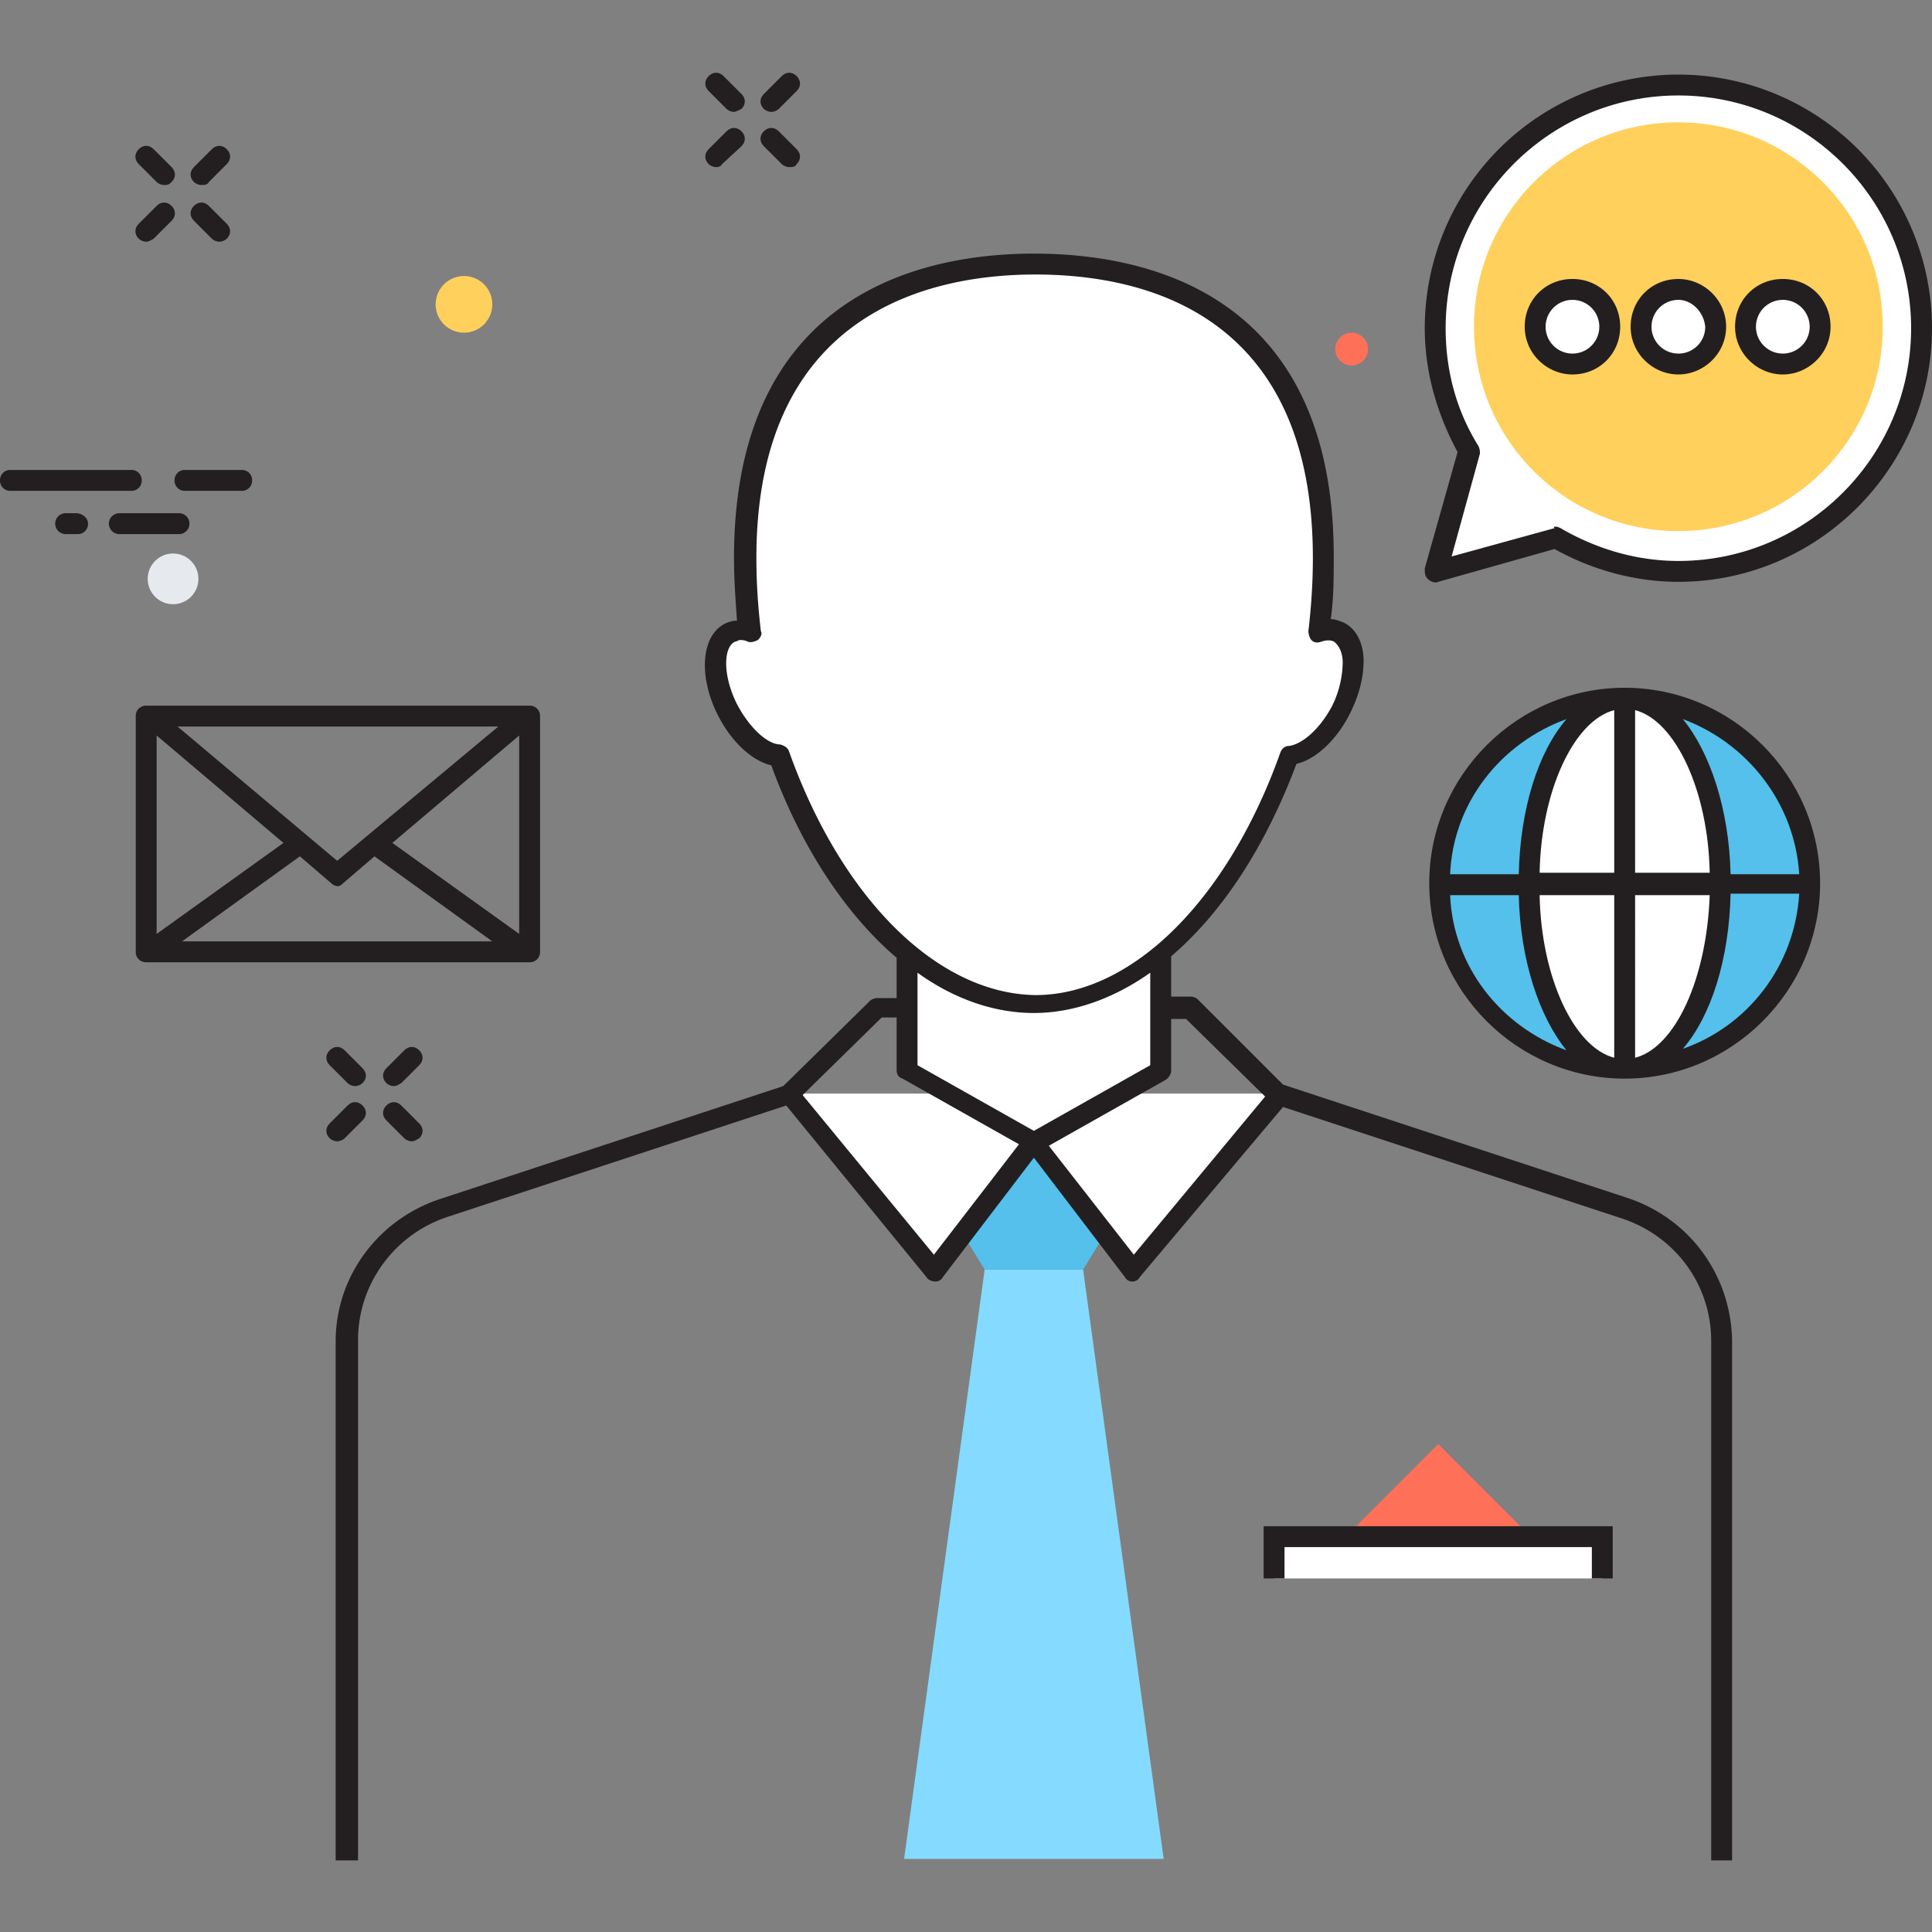 <svg xmlns="http://www.w3.org/2000/svg" viewBox="0 0 129.5 129.5"><rect x="0" y="0" width="129.5" height="129.5" fill="#808080" stroke="none"/><style><![CDATA[.B{fill:#231f20}.C{fill:#fff}]]></style><path d="M13.5 12.4c-.2 0-.4-.1-.5-.2-.3-.3-.3-.7 0-1l1.2-1.2c.3-.3.7-.3 1 0s.3.7 0 1L14 12.2c-.1.2-.3.2-.5.2zm-3.7 3.8c-.2 0-.4-.1-.5-.2-.3-.3-.3-.7 0-1l1.2-1.2c.3-.3.7-.3 1 0s.3.7 0 1L10.3 16c-.2.1-.3.2-.5.2zm4.9 0c-.2 0-.4-.1-.5-.2L13 14.8c-.3-.3-.3-.7 0-1s.7-.3 1 0l1.2 1.2c.3.3.3.7 0 1-.1.1-.3.2-.5.2zM11 12.4c-.2 0-.4-.1-.5-.2L9.3 11c-.3-.3-.3-.7 0-1s.7-.3 1 0l1.2 1.2c.3.3.3.7 0 1-.2.2-.3.2-.5.2zm15.4 60.4c-.2 0-.4-.1-.5-.2-.3-.3-.3-.7 0-1l1.2-1.2c.3-.3.7-.3 1 0s.3.7 0 1l-1.2 1.2c-.2.1-.3.2-.5.2zm-3.8 3.7c-.2 0-.4-.1-.5-.2-.3-.3-.3-.7 0-1l1.2-1.2c.3-.3.7-.3 1 0s.3.7 0 1l-1.2 1.2c-.1.1-.3.2-.5.2zm5 0c-.2 0-.4-.1-.5-.2l-1.2-1.2c-.3-.3-.3-.7 0-1s.7-.3 1 0l1.2 1.2c.3.3.3.7 0 1-.2.1-.3.2-.5.2zm-3.8-3.7c-.2 0-.4-.1-.5-.2l-1.2-1.2c-.3-.3-.3-.7 0-1s.7-.3 1 0l1.2 1.2c.3.3.3.7 0 1-.1.1-.3.2-.5.2zM51.7 7.5c-.2 0-.4-.1-.5-.2-.3-.3-.3-.7 0-1l1.2-1.2c.3-.3.7-.3 1 0s.3.7 0 1l-1.2 1.2c-.1.1-.3.2-.5.2zM48 11.2c-.2 0-.4-.1-.5-.2-.3-.3-.3-.7 0-1l1.2-1.2c.3-.3.7-.3 1 0s.3.7 0 1L48.4 11c-.1.2-.3.2-.4.2zm4.9 0c-.2 0-.4-.1-.5-.2l-1.2-1.2c-.3-.3-.3-.7 0-1s.7-.3 1 0l1.2 1.2c.3.3.3.7 0 1-.1.2-.3.2-.5.2zm-3.7-3.7c-.2 0-.4-.1-.5-.2l-1.2-1.2c-.3-.3-.3-.7 0-1s.7-.3 1 0l1.2 1.2c.3.3.3.7 0 1-.2.1-.4.2-.5.2z" class="B"/><path fill="#84dbff" d="M78 124.6H60.6L66 85.1h6.6z"/><path fill="#54c0eb" d="M77.8 76.6l-5.2 8.5H66l-5.2-8.5z"/><g class="C"><path d="M85.7 73.3L76 85.2l-6.7-8.6-6.7 8.6-9.7-11.9"/><path d="M77.8 63.9v7.9l-8.5 4.8-8.5-4.8v-7.9c2.6 2.1 5.5 3.4 8.5 3.4 3.1 0 5.9-1.3 8.5-3.4z"/><path d="M89.7 42.4c-.4-.2-.9-.2-1.3 0a43.21 43.21 0 0 0 .3-5c0-14.4-8.7-19.7-19.4-19.7S49.9 23 49.9 37.4c0 1.7.1 3.4.3 5-.5-.2-.9-.2-1.3 0-1.2.6-1.3 2.9-.2 5.2.9 1.8 2.3 3 3.5 3.1 3.3 9.3 9.7 16.6 17.1 16.6S83.1 60 86.4 50.7c1.2-.1 2.6-1.3 3.5-3.1 1.1-2.2 1-4.6-.2-5.2z"/></g><path d="M109.1 80.3L86 72.7 80.3 67c-.1-.1-.3-.2-.5-.2h-1.3v-2.7c3.4-2.9 6.3-7.3 8.4-12.9 1.3-.3 2.7-1.6 3.6-3.4.6-1.2.9-2.4.9-3.5 0-1.2-.5-2.2-1.4-2.6-.3-.1-.5-.2-.8-.2.2-1.4.2-2.8.2-4.2C89.4 19.6 76.8 17 69.3 17s-20.1 2.7-20.1 20.4c0 1.4.1 2.8.2 4.2-.3 0-.6.1-.8.2-1.6.8-1.8 3.5-.5 6.1.9 1.8 2.3 3.1 3.6 3.4 2 5.5 5 10 8.4 12.9v2.7h-1.3c-.2 0-.4.1-.5.2l-5.8 5.7-23.1 7.6c-4.1 1.4-6.9 5.2-6.9 9.5v34.8H24V89.8c0-3.7 2.4-7 5.9-8.2l22.8-7.5 9.4 11.5c.1.2.4.3.6.3a.55.55 0 0 0 .5-.3l6.1-8 6.1 8a.55.55 0 0 0 .5.3.55.55 0 0 0 .5-.3L86 74.2l22.8 7.5c3.5 1.2 5.9 4.4 5.9 8.2v34.8h1.4V89.8c-.1-4.3-2.8-8.1-7-9.5zM52.9 50.4c-.1-.3-.3-.4-.6-.5-.8 0-2-1-2.9-2.7-1-2-.9-3.9-.1-4.2.1 0 .2-.1.3-.1s.3 0 .5.1.5 0 .7-.1c.2-.2.3-.4.2-.6-.2-1.7-.3-3.3-.3-4.9 0-16.5 11.7-19 18.7-19S88 20.8 88 37.4c0 1.6-.1 3.2-.3 4.9 0 .2.1.5.2.6.2.2.4.2.7.1s.6-.1.8 0c.3.2.6.7.6 1.4a6.8 6.8 0 0 1-.7 2.9c-.9 1.7-2.1 2.6-2.9 2.7-.3 0-.5.2-.6.5-3.5 9.8-9.9 16.2-16.4 16.2-6.6-.1-13-6.5-16.5-16.3zm9.7 33.7l-8.8-10.7 5.3-5.2h1v3.5c0 .3.1.5.4.6l7.8 4.4-5.7 7.4zm-1.1-12.7v-6.2c2.5 1.8 5.2 2.7 7.8 2.7 2.7 0 5.4-1 7.8-2.7v6.2l-7.8 4.4-7.8-4.4zM76 84.1l-5.7-7.3 7.8-4.4c.2-.1.4-.4.4-.6v-3.5h1l5.3 5.2L76 84.1z" class="B"/><path fill="#ff7058" d="M102.6 103l-6.2-6.2-6.2 6.2z"/><path d="M85.4 105.8V103h22v2.8" class="C"/><path d="M108.1 105.8h-1.4v-2.1H86.1v2.1h-1.4v-3.5h23.4z" class="B"/><path d="M112.5 5.6c-9 0-16.3 7.3-16.3 16.3 0 3 .8 5.8 2.2 8.2l-2.2 8.1 8.1-2.2c2.4 1.4 5.2 2.2 8.2 2.2 9 0 16.3-7.3 16.3-16.3s-7.3-16.3-16.3-16.3z" class="C"/><path d="M112.5 39c-2.9 0-5.8-.8-8.3-2.2L96.4 39c-.2.1-.5 0-.7-.2s-.2-.4-.2-.7l2.2-7.8c-1.4-2.6-2.2-5.4-2.2-8.3a16.99 16.99 0 1 1 34 0c0 9.3-7.6 17-17 17zm-8.3-3.7c.1 0 .2 0 .4.1 2.4 1.4 5.1 2.2 7.9 2.2 8.6 0 15.6-7 15.6-15.6s-7-15.6-15.6-15.6-15.6 7-15.6 15.6c0 2.8.7 5.5 2.2 7.9.1.2.1.4.1.5l-1.9 6.9 6.9-1.9c-.1-.1 0-.1 0-.1z" class="B"/><circle fill="#ffd05b" cx="112.5" cy="21.9" r="13.7"/><circle cx="119.5" cy="21.9" r="2.5" class="C"/><path d="M119.5 25.1c-1.7 0-3.2-1.4-3.2-3.2s1.4-3.2 3.2-3.2 3.2 1.4 3.2 3.2-1.5 3.2-3.2 3.2zm0-5a1.79 1.79 0 1 0 0 3.6 1.79 1.79 0 1 0 0-3.6z" class="B"/><circle cx="112.5" cy="21.9" r="2.5" class="C"/><path d="M112.5 25.1c-1.7 0-3.2-1.4-3.2-3.2s1.4-3.2 3.2-3.2c1.7 0 3.2 1.4 3.2 3.2s-1.5 3.2-3.2 3.2zm0-5a1.79 1.79 0 1 0 0 3.6 1.79 1.79 0 0 0 1.8-1.8c-.1-1-.9-1.8-1.8-1.8z" class="B"/><circle cx="105.4" cy="21.9" r="2.5" class="C"/><path d="M105.4 25.1c-1.7 0-3.2-1.4-3.2-3.2s1.4-3.2 3.2-3.2 3.2 1.4 3.2 3.2-1.4 3.2-3.2 3.2zm0-5a1.8 1.8 0 1 0 0 3.6 1.8 1.8 0 1 0 0-3.6zM35.5 47.3H9.8a.68.68 0 0 0-.7.7v15.8a.68.68 0 0 0 .7.7h25.7a.68.68 0 0 0 .7-.7V48a.68.68 0 0 0-.7-.7zM22.6 57.7l-10.7-9h21.5l-10.8 9zm-12.1-8.4l8.5 7.2-8.5 6.1V49.3zm1.7 13.8l7.9-5.7 2.1 1.8a.76.76 0 0 0 .4.2c.2 0 .3-.1.4-.2l2.1-1.8 7.9 5.7H12.2zm14.1-6.6l8.5-7.2v13.3l-8.5-6.1z" class="B"/><circle fill="#54c0eb" cx="108.9" cy="59.3" r="12.4"/><ellipse cx="108.9" cy="59.3" rx="6.5" ry="12.4" class="C"/><path d="M108.9 46.1c-7.2 0-13.1 5.9-13.1 13.1s5.9 13.1 13.1 13.1S122 66.4 122 59.2s-5.9-13.1-13.1-13.1zm11.7 12.5H116c-.1-4.4-1.4-8.2-3.2-10.4 4.3 1.6 7.5 5.6 7.8 10.4zm-12.4-11v10.9h-5c.1-5.5 2.3-10.2 5-10.9zm0 12.4v10.9c-2.7-.7-4.9-5.4-5-10.9h5zm1.4 10.9V60h5c-.2 5.6-2.3 10.2-5 10.9zm0-12.3v-11c2.7.7 4.9 5.4 5 10.9h-5zM105 48.2c-1.9 2.2-3.1 6-3.2 10.4h-4.6c.2-4.8 3.4-8.8 7.8-10.4zM97.2 60h4.6c.1 4.4 1.4 8.2 3.2 10.4-4.4-1.6-7.6-5.6-7.8-10.4zm15.6 10.3c1.9-2.2 3.1-6 3.2-10.4h4.6c-.3 4.9-3.5 8.9-7.8 10.4z" class="B"/><circle fill="#ffd05b" cx="31.1" cy="20.4" r="1.9"/><circle fill="#ff7058" cx="90.6" cy="23.4" r="1.1"/><circle fill="#e6e9ee" cx="11.6" cy="38.8" r="1.7"/><path d="M9.5 32.2a.68.68 0 0 0-.7-.7H.7a.68.68 0 0 0-.7.7.68.68 0 0 0 .7.7h8.1a.68.68 0 0 0 .7-.7zm2.5 2.2H8a.7.7 0 1 0 0 1.4h4a.7.7 0 1 0 0-1.4zm4.2-2.9h-3.8a.68.68 0 0 0-.7.7.68.68 0 0 0 .7.7h3.8a.68.68 0 0 0 .7-.7.68.68 0 0 0-.7-.7zM5.1 34.4h-.7a.7.7 0 1 0 0 1.4h.8a.68.68 0 0 0 .7-.7c0-.4-.4-.7-.8-.7z" class="B"/></svg>